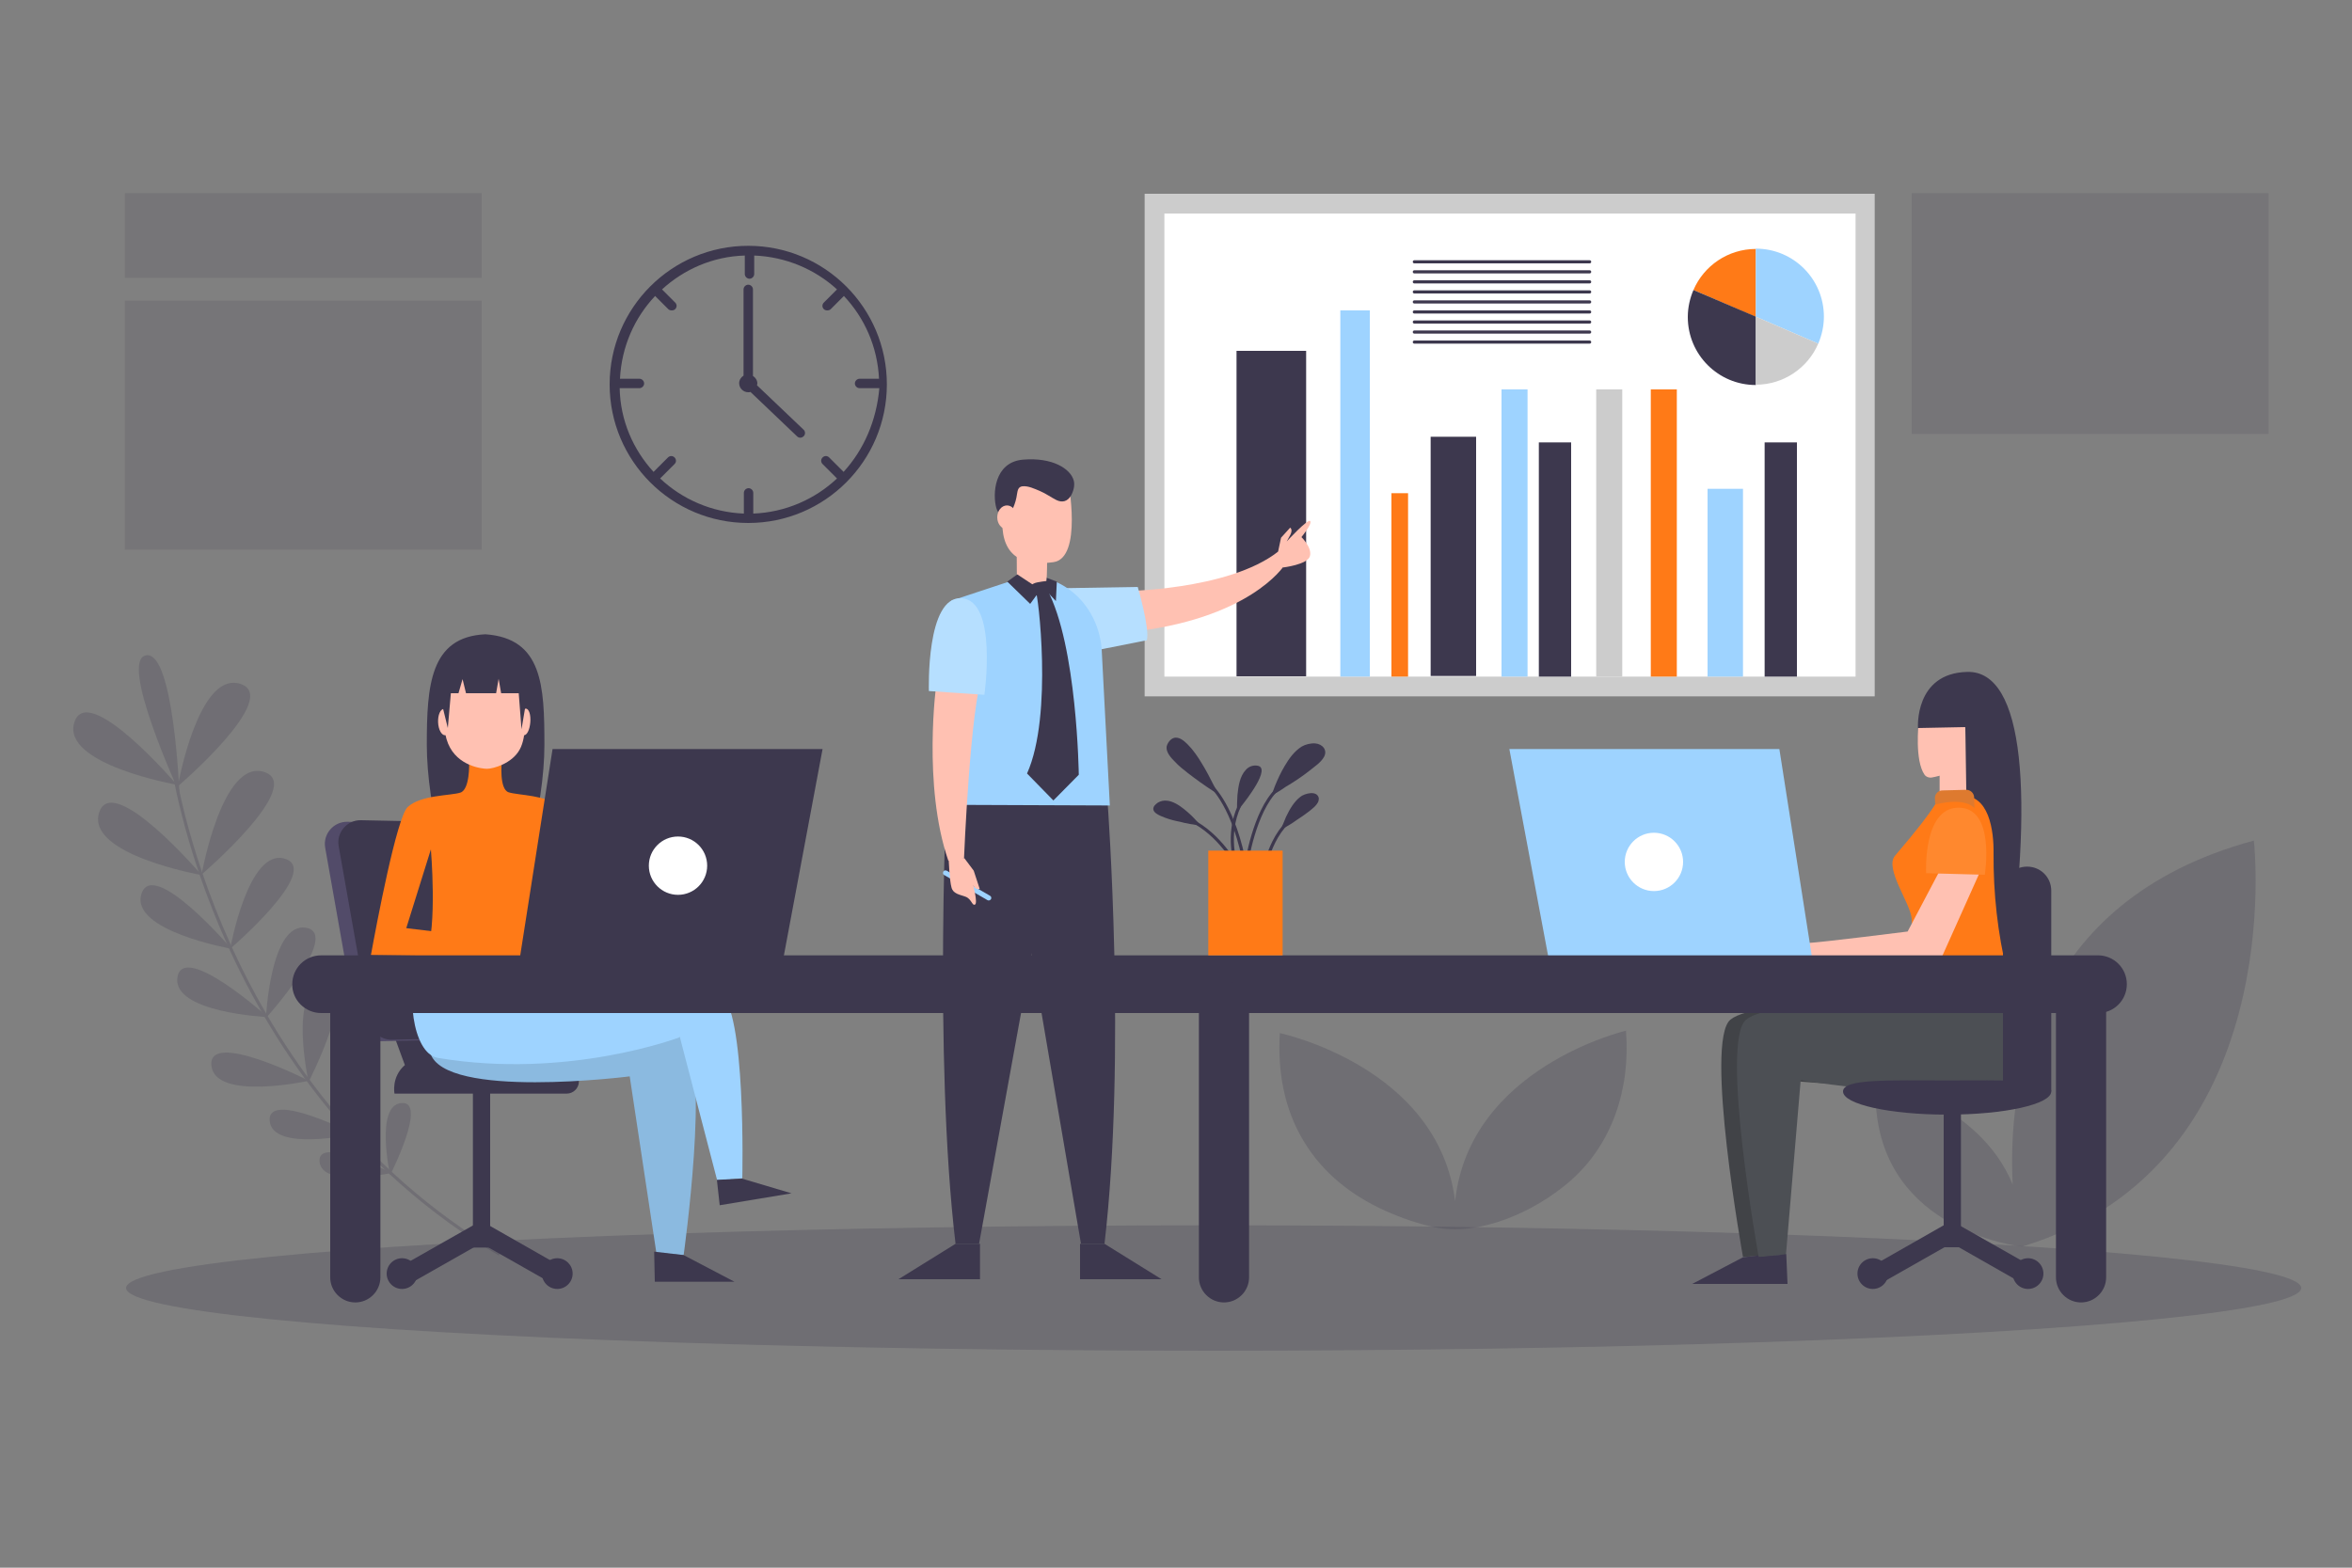 <?xml version="1.0" encoding="utf-8"?>
<!-- Generator: Adobe Illustrator 28.1.0, SVG Export Plug-In . SVG Version: 6.00 Build 0)  -->
<svg version="1.1" id="OBJECTS" xmlns="http://www.w3.org/2000/svg" xmlns:xlink="http://www.w3.org/1999/xlink" x="0px" y="0px"
	 viewBox="0 0 750 500" style="enable-background:new 0 0 750 500;" xml:space="preserve">
<rect x="0" y="0" width="750" height="500" fill="#808080" stroke="none"/>
<style type="text/css">
	.st0{opacity:0.24;}
	.st1{fill:#3D384E;}
	.st2{fill:none;stroke:#3D384E;stroke-miterlimit:10;}
	.st3{opacity:0.24;fill:#3D384E;}
	.st4{fill:#524B69;}
	.st5{fill:#8BBAE0;}
	.st6{fill:#9ED3FF;}
	.st7{fill:#FF7A17;}
	.st8{fill:#FFC1B2;}
	.st9{fill:#FFFFFF;}
	.st10{opacity:0.14;fill:#3D384E;}
	.st11{fill:#CCCCCC;}
	.st12{fill:none;stroke:#3D384E;stroke-linecap:round;stroke-miterlimit:10;}
	.st13{fill:#B6DFFF;}
	.st14{fill:#414347;}
	.st15{fill:#4C4F54;}
	.st16{fill:#FF882E;}
	.st17{fill:#DE7A2F;}
</style>
<g class="st0">
	<g>
		<g>
			<g>
				<path class="st1" d="M56.7,250.8c0,0,33.3-28.5,19.9-32.7c-12-3.8-18.5,25.5-19.7,31.6C56.7,250.4,56.7,250.8,56.7,250.8z"/>
			</g>
			<g>
				<path class="st1" d="M56.4,250.3c0,0-28.5-33.3-32.7-19.9C19.5,243.8,56.4,250.3,56.4,250.3z"/>
			</g>
			<g>
				<path class="st1" d="M64.3,278.9c0,0,33.3-28.5,19.9-32.7C70.8,242,64.3,278.9,64.3,278.9z"/>
			</g>
			<g>
				<path class="st1" d="M64.3,279.1c0,0-28.5-33.3-32.7-19.9C27.4,272.6,64.3,279.1,64.3,279.1z"/>
			</g>
			<g>
				<path class="st1" d="M73.4,302.6c0,0,29.2-25,17.5-28.7C79.2,270.2,73.4,302.6,73.4,302.6z"/>
			</g>
			<g>
				<path class="st1" d="M73.8,302.6c0,0-25-29.2-28.7-17.5C41.4,296.9,73.8,302.6,73.8,302.6z"/>
			</g>
			<g>
				<path class="st1" d="M84.8,324.7c0,0,24.1-26.8,12.8-28.8C86.2,294,84.8,324.7,84.8,324.7z"/>
			</g>
			<g>
				<path class="st1" d="M85.4,324.4c0,0-26.8-24.1-28.8-12.8C54.7,323,85.4,324.4,85.4,324.4z"/>
			</g>
			<g>
				<g>
					<path class="st1" d="M98.4,345.1c0,0,16.4-32.1,4.9-31.1C91.8,315.1,98.4,345.1,98.4,345.1z"/>
				</g>
				<g>
					<path class="st1" d="M98.5,344.7c0,0-32.1-16.4-31.1-4.9C68.5,351.3,98.5,344.7,98.5,344.7z"/>
				</g>
			</g>
			<g>
				<g>
					<path class="st1" d="M112.5,362.4c0,0,14.2-27.8,4.2-27C106.8,336.3,112.5,362.4,112.5,362.4z"/>
				</g>
				<g>
					<path class="st1" d="M112.9,361.7c0,0-27.8-14.2-26.9-4.2C86.9,367.5,112.9,361.7,112.9,361.7z"/>
				</g>
			</g>
			<g>
				<g>
					<path class="st1" d="M124.4,374.8c0,0,12.1-23.8,3.6-23C119.5,352.5,124.4,374.8,124.4,374.8z"/>
				</g>
				<g>
					<path class="st1" d="M124.9,374.1c0,0-23.8-12.1-23-3.6C102.6,379,124.9,374.1,124.9,374.1z"/>
				</g>
			</g>
		</g>
	</g>
	<path class="st1" d="M57.2,252.8c0,0-1.8-45.3-10.6-43.8C37.7,210.5,57.2,252.8,57.2,252.8z"/>
	<path class="st2" d="M55,243.2c0,0,13.6,103.3,104.3,156.8"/>
</g>
<ellipse class="st3" cx="387" cy="410.8" rx="346.8" ry="20"/>
<g>
	<polygon class="st1" points="125.4,329.6 129.4,340.5 146.5,340.1 140.2,326.9 	"/>
	<path class="st4" d="M140.3,262.7l-29.5-0.6c-4.4-0.1-7.9,3.9-7.1,8.3l9.9,55.9c0.6,3.4,3.6,5.9,7.1,5.8l29.7-0.6
		c4.3-0.1,7.6-4,6.8-8.3l-10.2-54.8C146.5,265.2,143.7,262.8,140.3,262.7z"/>
	<path class="st1" d="M144.6,262.2l-29.5-0.6c-4.4-0.1-7.9,3.9-7.1,8.3l9.9,55.9c0.6,3.4,3.6,5.9,7.1,5.8l29.7-0.6
		c4.3-0.1,7.6-4,6.8-8.3l-10.2-54.8C150.8,264.6,148,262.2,144.6,262.2z"/>
</g>
<g>
	<path class="st1" d="M129.1,339.7h51.6c2.2,0,3.9,1.8,3.9,3.9v1.3c0,2.2-1.8,3.9-3.9,3.9h-54.9
		C125.8,348.9,124.7,343.5,129.1,339.7z"/>
	<g>
		<rect x="150.8" y="347.8" class="st1" width="5.5" height="50.1"/>
		<g>
			<polygon class="st1" points="128.6,410.6 125.7,405.1 151.6,390.4 154.5,395.9 			"/>
		</g>
		<g>
			<polygon class="st1" points="178.2,410.6 152.3,395.9 155.2,390.4 181,405.1 			"/>
		</g>
		<path class="st1" d="M133.1,406.2c0,2.7-2.2,4.9-4.9,4.9c-2.7,0-4.9-2.2-4.9-4.9c0-2.7,2.2-4.9,4.9-4.9
			C130.9,401.3,133.1,403.5,133.1,406.2z"/>
		<path class="st1" d="M182.6,406.2c0,2.7-2.2,4.9-4.9,4.9c-2.7,0-4.9-2.2-4.9-4.9c0-2.7,2.2-4.9,4.9-4.9
			C180.4,401.3,182.6,403.5,182.6,406.2z"/>
	</g>
</g>
<g>
	<g>
		<g>
			<g>
				<path class="st5" d="M159,316.8l0,0.1c0,0,50.8,8,59.2,14.9c8.4,6.9-0.2,68.5-0.2,68.5l-8.7-0.7l-8.5-56.3
					c0,0-59.2,7.5-63.6-7.5c-1.3-4.4-1.4-11.4-1-19.1H159z"/>
				<polygon class="st1" points="218,400.3 234.2,408.8 208.8,408.8 208.6,399.2 				"/>
			</g>
			<g>
				<path class="st6" d="M134,308.3c-4.7,6.3-2.8,27.7,5.6,29.1c41.6,7,77.2-6.6,77.2-6.6l11.9,45.7l8-0.7c0,0,1.3-54.6-7.2-59.1
					c-8.5-4.5-70.4-6.9-70.4-6.9L134,308.3z"/>
				<polygon class="st1" points="236.6,375.9 252.4,380.6 229.5,384.4 228.6,376.3 				"/>
			</g>
		</g>
		<g>
			<path class="st1" d="M173.6,237.6c0,18.9-7.1,51.2-18.8,51.2c-11.7,0-18.7-32.3-18.7-51.2c0-18.9,1-34.5,18.7-35.3
				C173,203.6,173.6,218.7,173.6,237.6z"/>
			<g>
				<path class="st7" d="M126.9,304.5l10.5-33.6c0,0,2.1,24.7-1.5,33.6h37c-3.5-8.9-1.5-33.6-1.5-33.6l10.4,33.6h8.5
					c-1.8-9.9-8.1-43.8-11.7-47.1c-4.2-3.9-13.3-3.7-16.4-4.7c-3.1-1-2.2-9.7-2.2-9.7l-5.7,0.3l-4.7,0c0,0,0.3,8.5-2.8,9.5
					c-3.1,1-12.6,0.7-16.8,4.6c-3.5,3.3-9.9,37.2-11.7,47.1H126.9z"/>
				<polygon class="st7" points="125.1,295.5 171.3,301 170,305.3 118.3,304.6 				"/>
			</g>
			<g>
				<g>
					<g>
						<g>
							<path class="st8" d="M167.2,227.1c0,0,1,7.5-1.5,12c-2.5,4.5-8.5,6.1-10.4,6.1c-1.5,0-9.4-0.8-12.4-8
								c-3-7.2-0.7-21.4-0.7-21.4l10.1-1.2l7.3,1.2l5.4,2.5l2.4,3.1L167.2,227.1z"/>
							<path class="st8" d="M143.8,230.2c0.1,2.3-0.7,4.3-1.9,4.3c-1.1,0-2.1-1.8-2.2-4.1c-0.1-2.3,0.7-4.3,1.9-4.3
								C142.7,226,143.7,227.8,143.8,230.2z"/>
							<path class="st8" d="M165.6,230.1c-0.2,2.3,0.4,4.3,1.4,4.4c1,0.1,1.9-1.7,2.1-4.1s-0.4-4.3-1.4-4.4
								C166.8,226,165.8,227.8,165.6,230.1z"/>
						</g>
					</g>
				</g>
				<g>
					<polygon class="st1" points="144,218.5 142.8,232.2 139.6,219.2 					"/>
					<polygon class="st1" points="168.5,219.5 166.3,232.6 165.3,219.7 					"/>
					<polygon class="st1" points="159,216.5 159.8,221.1 169.7,221.1 166.8,210.5 142.2,210.3 139,221.1 146.2,221.1 147.5,216.6 
						148.6,221.1 158.2,221.1 					"/>
				</g>
			</g>
		</g>
	</g>
	<g>
		<polygon class="st1" points="165.5,307.2 249.5,307.2 262.3,238.9 176.2,238.9 		"/>
		<circle class="st9" cx="216.2" cy="276.1" r="9.3"/>
	</g>
</g>
<g>
	<path class="st3" d="M645.1,397.5c85.5-26.2,73.6-129.4,73.6-129.4c-71.4,19.3-78.5,78.4-76.9,109.7
		c-10.7-26.3-43.6-33.4-43.6-33.4c-2.8,44.6,39.3,52.2,46,53.1C644.2,397.5,644.9,397.6,645.1,397.5z"/>
	<path class="st3" d="M518.6,328.7c0,0-50,11.6-54.6,54.4c-5.3-43-55.9-53.6-55.9-53.6c-0.7,12.1,1.3,24.1,7.7,34.6
		c6.1,10.1,15.3,17.3,26,22.1c4.9,2.2,10.3,4.1,15.6,5.2c14.6,3,31.9-5,42.8-14.3c14.1-12,19.7-30.1,18.3-48.2
		C518.6,328.8,518.6,328.8,518.6,328.7z"/>
</g>
<rect x="609.6" y="61.6" class="st10" width="113.8" height="76.8"/>
<g>
	<rect x="39.8" y="61.6" class="st10" width="113.8" height="27"/>
	<rect x="39.8" y="95.9" class="st10" width="113.8" height="79.4"/>
</g>
<g>
	<g>
		<rect x="365" y="61.8" class="st11" width="232.8" height="160.3"/>
		<rect x="371.3" y="68.1" class="st9" width="220.4" height="147.7"/>
	</g>
	<g>
		<g>
			<rect x="509" y="124.2" class="st11" width="8.3" height="91.6"/>
			<rect x="526.4" y="124.2" class="st7" width="8.3" height="91.6"/>
			<rect x="478.8" y="124.2" class="st6" width="8.3" height="91.6"/>
			<rect x="544.5" y="155.9" class="st6" width="11.3" height="59.9"/>
			<rect x="443.7" y="157.3" class="st7" width="5.3" height="58.5"/>
		</g>
		<g>
			<rect x="394.3" y="111.9" class="st1" width="22.2" height="103.8"/>
			<rect x="427.4" y="99" class="st6" width="9.4" height="116.8"/>
			<rect x="456.2" y="139.3" class="st1" width="14.5" height="76.3"/>
			<rect x="490.7" y="141.1" class="st1" width="10.3" height="74.7"/>
			<rect x="562.7" y="141.1" class="st1" width="10.3" height="74.7"/>
		</g>
	</g>
	<g>
		<path class="st7" d="M559.9,79.4c-8.9,0-16.6,5.4-19.9,13.1l19.9,8.6V79.4z"/>
		<path class="st1" d="M540,92.5c-1.1,2.6-1.8,5.5-1.8,8.6c0,12,9.7,21.7,21.7,21.7V101L540,92.5z"/>
		<path class="st6" d="M579.8,109.6c1.1-2.6,1.8-5.5,1.8-8.6c0-12-9.7-21.7-21.7-21.7V101L579.8,109.6z"/>
		<path class="st11" d="M559.9,101v21.7c8.9,0,16.6-5.4,19.9-13.1L559.9,101z"/>
	</g>
	<g>
		<line class="st12" x1="451" y1="83.5" x2="506.9" y2="83.5"/>
		<line class="st12" x1="451" y1="86.7" x2="506.9" y2="86.7"/>
		<line class="st12" x1="451" y1="89.9" x2="506.9" y2="89.9"/>
		<line class="st12" x1="451" y1="93.1" x2="506.9" y2="93.1"/>
		<line class="st12" x1="451" y1="96.3" x2="506.9" y2="96.3"/>
		<line class="st12" x1="451" y1="99.5" x2="506.9" y2="99.5"/>
		<line class="st12" x1="451" y1="102.7" x2="506.9" y2="102.7"/>
		<line class="st12" x1="451" y1="105.9" x2="506.9" y2="105.9"/>
		<line class="st12" x1="451" y1="109.1" x2="506.9" y2="109.1"/>
	</g>
</g>
<g>
	<g>
		<path class="st8" d="M333.8,171c0,0,0.4,14.5-0.4,15.7c-0.8,1.2-9-1.1-9.1-1.8c-0.1-0.7-0.1-15-0.1-15L333.8,171z"/>
		<g>
			<path class="st8" d="M340.6,153.3c0,0,4.7,24.7-4.7,26c-9.4,1.3-16.3-1.5-16.3-12.7s0.8-13.7,0.8-13.7L340.6,153.3z"/>
			<path class="st1" d="M322,163.7c0.5-0.5,0.9-1.2,1.1-1.8c0.6-1.4,1-2.8,1.2-4.3c0.2-1.1,0.3-2.3,1.7-2.5c1.9-0.2,3.9,0.8,5.6,1.5
				c1.9,0.8,3.5,2,5.3,2.9c1.9,0.9,3.5,0.4,4.6-1.4c0.8-1.4,1.3-3.3,0.9-4.8c-1-3.8-6.8-7.5-16.2-6.7c-9.3,0.8-9.7,11.2-8.5,15.4
				c0.5,1.7,1.7,3,3.5,2.2C321.6,164.1,321.8,163.9,322,163.7z"/>
			<path class="st8" d="M324.2,165c0,2.1-1.4,3.8-3.1,3.8c-1.7,0-3.1-1.7-3.1-3.8c0-2.1,1.4-3.8,3.1-3.8
				C322.8,161.2,324.2,162.9,324.2,165z"/>
		</g>
	</g>
	<g>
		<g>
			<g>
				<path class="st8" d="M357,188.6c0,0,34.6-0.1,50.6-12.7l1.8,4.6c0,0-11,17.2-50.1,21.2L357,188.6z"/>
				<path class="st8" d="M407.5,176.2l1-4.7l2.9-3.2c0,0,0.9,0.5,0.1,2.2c-0.9,1.7-1.2,2.2-1.2,2.2s6.8-7.4,7.5-6.5
					c0.7,0.9-2.8,5.1-2.8,5.1s3.5,3.4,2.7,6.1c-0.8,2.7-8.6,3.6-8.6,3.6L407.5,176.2z"/>
			</g>
			<path class="st13" d="M339,187.6l23.8-0.4c0,0,3.9,13.3,2.9,17l-23.7,4.7L339,187.6z"/>
		</g>
		<g>
			<g>
				<g>
					<path class="st1" d="M302.1,246c0,0-4.5,91,2.6,150.7h7.5l19.3-106.1l-0.7-49.5L302.1,246z"/>
					<polygon class="st1" points="304.7,396.7 286.5,408 312.5,408 312.5,396.7 					"/>
				</g>
				<g>
					<path class="st1" d="M353.2,256.1c0,0,6,80.8-1,140.6h-7.5l-19.7-115.3l1-40.4L353.2,256.1z"/>
					<polygon class="st1" points="352.2,396.7 370.4,408 344.4,408 344.4,396.7 					"/>
				</g>
			</g>
			<g>
				<path class="st6" d="M325.1,184.4l-21.8,7.2l0.5,65.1l50.1,0.2l-2.6-49.8c-0.6-8.1-4.8-15.7-11.7-20c-1.8-1.1-3.6-2-5.7-2.5
					c0.1,0.1,1.3,3.2,0.9,3.1l-3.4,0.8L325.1,184.4z"/>
				<g>
					<path class="st6" d="M314.9,287.1l-13.8-8c-0.4-0.2-0.5-0.7-0.3-1.1l0,0c0.2-0.4,0.7-0.5,1.1-0.3l13.8,8
						c0.4,0.2,0.5,0.7,0.3,1.1l0,0C315.7,287.2,315.2,287.3,314.9,287.1z"/>
					<path class="st8" d="M298.6,217.9c0,0-4.5,32.5,3.8,56.6l5-0.7c0,0,2-48.9,6-58.8L298.6,217.9z"/>
					<path class="st8" d="M307.5,273.7l3,4l1.9,5.8c0,0-1.8,0.5-2.2-1.7c0,0,1.7,6.3,0.7,6.7c-0.9,0.5-1.1-1.8-3-2.5s-4-0.9-4.5-3
						c-0.6-2-0.9-9-0.9-9L307.5,273.7z"/>
				</g>
				<g>
					<polygon class="st1" points="331.8,188.1 328.5,192.6 321.2,185.5 324.4,183.2 					"/>
					<polygon class="st1" points="333.5,188.3 336.7,191.7 337,185.5 333.8,184.3 					"/>
					<path class="st1" d="M335.8,186.6c0.2,1.6-1.2,3.1-3.1,3.4s-3.8-0.7-4-2.3c-0.2-1.6,1.5-1.9,3.5-2.2
						C334.2,185.2,335.6,185,335.8,186.6z"/>
					<path class="st1" d="M330.3,188.7c0.6,0,5.6,39.3-2.8,58l8.4,8.6l8.1-8.2c0,0-0.5-41.2-10.1-59.1L330.3,188.7z"/>
				</g>
				<path class="st13" d="M296.2,220.4c0,0-1-30.5,10.5-29.6c11.5,0.9,7.2,30.8,7.2,30.8L296.2,220.4z"/>
			</g>
		</g>
	</g>
</g>
<g>
	<g>
		<g>
			<g>
				<path class="st14" d="M614.8,317.5l0,0.1c0,0-54.6,0.7-63,7.6c-8.4,6.9,4,75.7,4,75.7l8.7-0.7l4.7-55.7c0,0,63,6.9,67.4-8
					c1.3-4.4,1.4-11.4,1-19.1H614.8z"/>
				<polygon class="st1" points="555.8,401 539.6,409.5 565,409.5 565.2,399.9 				"/>
			</g>
			<g>
				<path class="st15" d="M619.8,317.5l0,0.1c0,0-54.6,0.7-63,7.6c-8.4,6.9,4,75.7,4,75.7l8.7-0.7l4.7-55.7c0,0,64,10.8,68.4-4.1
					c1.3-4.4,0.4-15.3,0-22.9H619.8z"/>
				<polygon class="st1" points="560.9,401 544.6,409.5 570,409.5 569.6,400 				"/>
			</g>
		</g>
		<g>
			<g>
				<rect x="618.5" y="240.7" class="st8" width="8.8" height="14.2"/>
				<path class="st8" d="M611.8,230.8c0,0-1.3,11.7,1.9,16.3c0.5,0.7,1.4,1,2.2,0.9c2.8-0.5,9.2-2.1,10.7-5.6
					c1.9-4.5-1.2-16.5-1.2-16.5S614.6,224.7,611.8,230.8z"/>
				<path class="st1" d="M611.6,232.2c0,0-1.2-17.5,15.7-17.9c18.3-0.5,21.4,39.4,12.4,100.3l-11.9-9.8l-1.1-72.9L611.6,232.2z"/>
			</g>
			<g>
				<path class="st7" d="M618.3,254c0,0,0.5,2-14,18.9c-3.5,4.1,5,15.2,5.3,20.2c0.3,5-0.7,25.8-0.7,25.8c5.6-0.2,11.1-0.5,16.7-0.7
					c4.3-0.2,13.3,4.6,14.9-2.2c0.5-2-0.1-4-0.5-6c-3-12.4-4.4-25.1-4.3-37.9c0.1-6.8-1.3-19.3-10.8-18.2
					C620,254.4,618.3,254,618.3,254z"/>
				<g>
					<path class="st8" d="M618.9,277l-10.6,20.1c0,0-26.8,3.4-32.2,3.7l0.3,6l42.1,0l13-29L618.9,277z"/>
					<path class="st16" d="M614.2,278.5c0,0-1.1-20.6,10.1-20.9c12.2-0.3,8.6,21.4,8.6,21.4L614.2,278.5z"/>
				</g>
				<path class="st17" d="M617.1,256.6l-0.1-1.9c-0.1-1.4,1-2.6,2.4-2.6l7.6-0.2c1.3,0,2.4,1,2.5,2.3l0.1,3.5
					C629.5,257.8,627.2,254.1,617.1,256.6z"/>
			</g>
		</g>
	</g>
	<g>
		<polygon class="st6" points="578.1,307.2 494.1,307.2 481.3,238.9 567.4,238.9 		"/>
		<circle class="st9" cx="527.4" cy="274.9" r="9.3"/>
	</g>
</g>
<g>
	<path class="st1" d="M654.1,348.1c0,4.1-14.9,7.4-33.2,7.4c-18.3,0-33.2-3.3-33.2-7.4c0-4.1,14.9-3.5,33.2-3.5
		C639.2,344.6,654.1,344,654.1,348.1z"/>
	<path class="st1" d="M654.1,348.1h-15.4v-64c0-4.3,3.4-7.7,7.7-7.7l0,0c4.3,0,7.7,3.4,7.7,7.7V348.1z"/>
	<g>
		<rect x="619.8" y="352.1" class="st1" width="5.5" height="45.7"/>
		<g>
			<polygon class="st1" points="597.5,410.6 594.7,405.1 620.5,390.4 623.4,395.9 			"/>
		</g>
		<g>
			<polygon class="st1" points="647.1,410.6 621.3,395.9 624.1,390.4 650,405.1 			"/>
		</g>
		<path class="st1" d="M602.1,406.2c0,2.7-2.2,4.9-4.9,4.9c-2.7,0-4.9-2.2-4.9-4.9c0-2.7,2.2-4.9,4.9-4.9
			C599.9,401.3,602.1,403.5,602.1,406.2z"/>
		<path class="st1" d="M651.6,406.2c0,2.7-2.2,4.9-4.9,4.9c-2.7,0-4.9-2.2-4.9-4.9c0-2.7,2.2-4.9,4.9-4.9
			C649.4,401.3,651.6,403.5,651.6,406.2z"/>
	</g>
</g>
<g>
	<path class="st1" d="M102.4,323.1H669c5.1,0,9.2-4.1,9.2-9.2l0,0c0-5.1-4.1-9.2-9.2-9.2H102.4c-5.1,0-9.2,4.1-9.2,9.2l0,0
		C93.1,318.9,97.3,323.1,102.4,323.1z"/>
	<path class="st1" d="M113.3,415.4L113.3,415.4c-4.4,0-8-3.6-8-8v-86.5c0-4.4,3.6-8,8-8h0c4.4,0,8,3.6,8,8v86.5
		C121.3,411.8,117.7,415.4,113.3,415.4z"/>
	<path class="st1" d="M390.3,415.4L390.3,415.4c-4.4,0-8-3.6-8-8v-86.5c0-4.4,3.6-8,8-8l0,0c4.4,0,8,3.6,8,8v86.5
		C398.3,411.8,394.7,415.4,390.3,415.4z"/>
	<path class="st1" d="M663.6,415.4L663.6,415.4c-4.4,0-8-3.6-8-8v-86.5c0-4.4,3.6-8,8-8l0,0c4.4,0,8,3.6,8,8v86.5
		C671.6,411.8,668,415.4,663.6,415.4z"/>
</g>
<g>
	<g>
		<path class="st1" d="M238.6,78.4c-24.4,0-44.2,19.8-44.2,44.2s19.8,44.2,44.2,44.2c24.4,0,44.2-19.8,44.2-44.2
			S263,78.4,238.6,78.4z M269,150.5l-4.6-4.6c-0.6-0.6-1.5-0.6-2.1,0c-0.6,0.6-0.6,1.5,0,2.1l4.6,4.6c-7,6.6-16.4,10.8-26.7,11.2
			v-6.6c0-0.8-0.7-1.5-1.5-1.5c-0.8,0-1.5,0.7-1.5,1.5v6.6c-10.3-0.4-19.7-4.6-26.7-11.2l4.6-4.6c0.6-0.6,0.6-1.5,0-2.1
			c-0.6-0.6-1.5-0.6-2.1,0l-4.6,4.6c-6.5-7.1-10.6-16.4-10.8-26.7h6.3c0.8,0,1.5-0.7,1.5-1.5s-0.7-1.5-1.5-1.5h-6.2
			c0.5-10.2,4.6-19.4,11.2-26.4l4.2,4.2c0.3,0.3,0.7,0.4,1.1,0.4c0.4,0,0.8-0.1,1.1-0.4c0.6-0.6,0.6-1.5,0-2.1l-4.2-4.2
			c7-6.4,16.2-10.5,26.4-10.8v5.9c0,0.8,0.7,1.5,1.5,1.5c0.8,0,1.5-0.7,1.5-1.5v-5.9c10.1,0.4,19.4,4.4,26.4,10.8l-4.2,4.2
			c-0.6,0.6-0.6,1.5,0,2.1c0.3,0.3,0.7,0.4,1.1,0.4c0.4,0,0.8-0.1,1.1-0.4l4.2-4.2c6.6,7,10.7,16.2,11.2,26.4h-6.2
			c-0.8,0-1.5,0.7-1.5,1.5s0.7,1.5,1.5,1.5h6.3C279.5,134.1,275.5,143.4,269,150.5z"/>
		<path class="st1" d="M241.4,122.9c0-0.2,0.1-0.4,0.1-0.6c0-1-0.6-1.9-1.4-2.4V92.3c0-0.8-0.7-1.5-1.5-1.5c-0.8,0-1.5,0.7-1.5,1.5
			v27.5c-0.8,0.5-1.4,1.4-1.4,2.4c0,1.6,1.3,2.9,2.9,2.9c0.3,0,0.5,0,0.7-0.1l14.9,14.2c0.3,0.3,0.7,0.4,1,0.4
			c0.4,0,0.8-0.2,1.1-0.5c0.6-0.6,0.5-1.6-0.1-2.1L241.4,122.9z"/>
	</g>
</g>
<g>
	<g>
		<path class="st2" d="M397.5,275.4c0,0,2.4-16.4,9.6-23.5"/>
		<g>
			<path class="st1" d="M405.4,253.8c0.1-0.1,0.2-0.7,0.3-0.8c0.3-0.7,0.5-1.5,0.8-2.2c0.9-2.2,1.9-4.4,3.1-6.4
				c1.4-2.4,3.1-4.8,5.5-6.3c1.2-0.7,2.9-1.1,4.3-1c2.3,0.2,4,2.1,2.8,4.3c-1,1.8-2.9,3-4.5,4.3c-2.5,2-5.1,3.7-7.8,5.3
				C408.5,252,407,252.9,405.4,253.8z"/>
		</g>
	</g>
	<g>
		<path class="st2" d="M402.4,282.2c0,0,0.9-12.7,8.2-19.9"/>
		<g>
			<path class="st1" d="M408.5,264.6c0.2-0.1,0.4-1,0.4-1.2c0.4-1,0.8-2,1.2-2.9c1.1-2.3,2.5-4.8,4.6-6.4c1.3-1,5.1-2.1,5.8,0.3
				c0.1,0.4,0,0.8-0.1,1.2c-0.6,1.4-1.9,2.3-3,3.2c-1.3,1-2.6,1.9-4,2.8C411.9,262.7,410.2,263.7,408.5,264.6z"/>
		</g>
	</g>
	<g>
		<path class="st2" d="M386.2,250.7c0,0,7.5,6.4,11,26.5"/>
		<g>
			<path class="st1" d="M388.4,253.2c-0.2-0.1-0.3-0.7-0.4-0.8c-0.3-0.7-0.7-1.5-1.1-2.2c-1.1-2.2-2.3-4.5-3.6-6.6
				c-1.3-2.2-2.8-4.4-4.6-6.2c-1.1-1.1-2.8-2.6-4.5-2c-1.1,0.4-2,1.7-2.2,2.8c-0.2,1.8,1.5,3.6,2.7,4.8c1.2,1.3,2.6,2.4,4,3.5
				c2.6,2,5.2,3.9,8,5.7C387.2,252.5,387.8,252.8,388.4,253.2z"/>
		</g>
	</g>
	<g>
		<path class="st2" d="M394.1,275.8c0,0-3.2-9.5,1.1-18.7"/>
		<g>
			<path class="st1" d="M394.5,258.8c-0.1-1.8,0-3.5,0.1-5.3c0.3-2.7,0.7-5.9,2.7-8c0.9-1,2.2-1.5,3.6-1.3
				c4.7,0.6-3.8,11.3-4.9,12.7C395.5,257.6,395,258.2,394.5,258.8z"/>
		</g>
	</g>
	<g>
		<path class="st2" d="M393.9,275.4c0,0-6.3-11.1-16-14.5"/>
		<g>
			<path class="st1" d="M382.8,263.3c-0.2,0-0.7-0.8-0.8-1c-0.7-0.8-1.5-1.6-2.2-2.3c-2.6-2.4-6.9-6.2-10.6-4
				c-0.4,0.3-0.8,0.6-1.1,1c-1.4,2.1,1.9,3.2,3.4,3.8c1.6,0.6,3.2,1,4.8,1.3C378.4,262.7,380.6,263,382.8,263.3
				C382.8,263.3,382.8,263.3,382.8,263.3z"/>
		</g>
	</g>
	<rect x="385.3" y="271.3" class="st7" width="23.7" height="33.4"/>
</g>
<g>
</g>
<g>
</g>
<g>
</g>
<g>
</g>
<g>
</g>
<g>
</g>
</svg>
